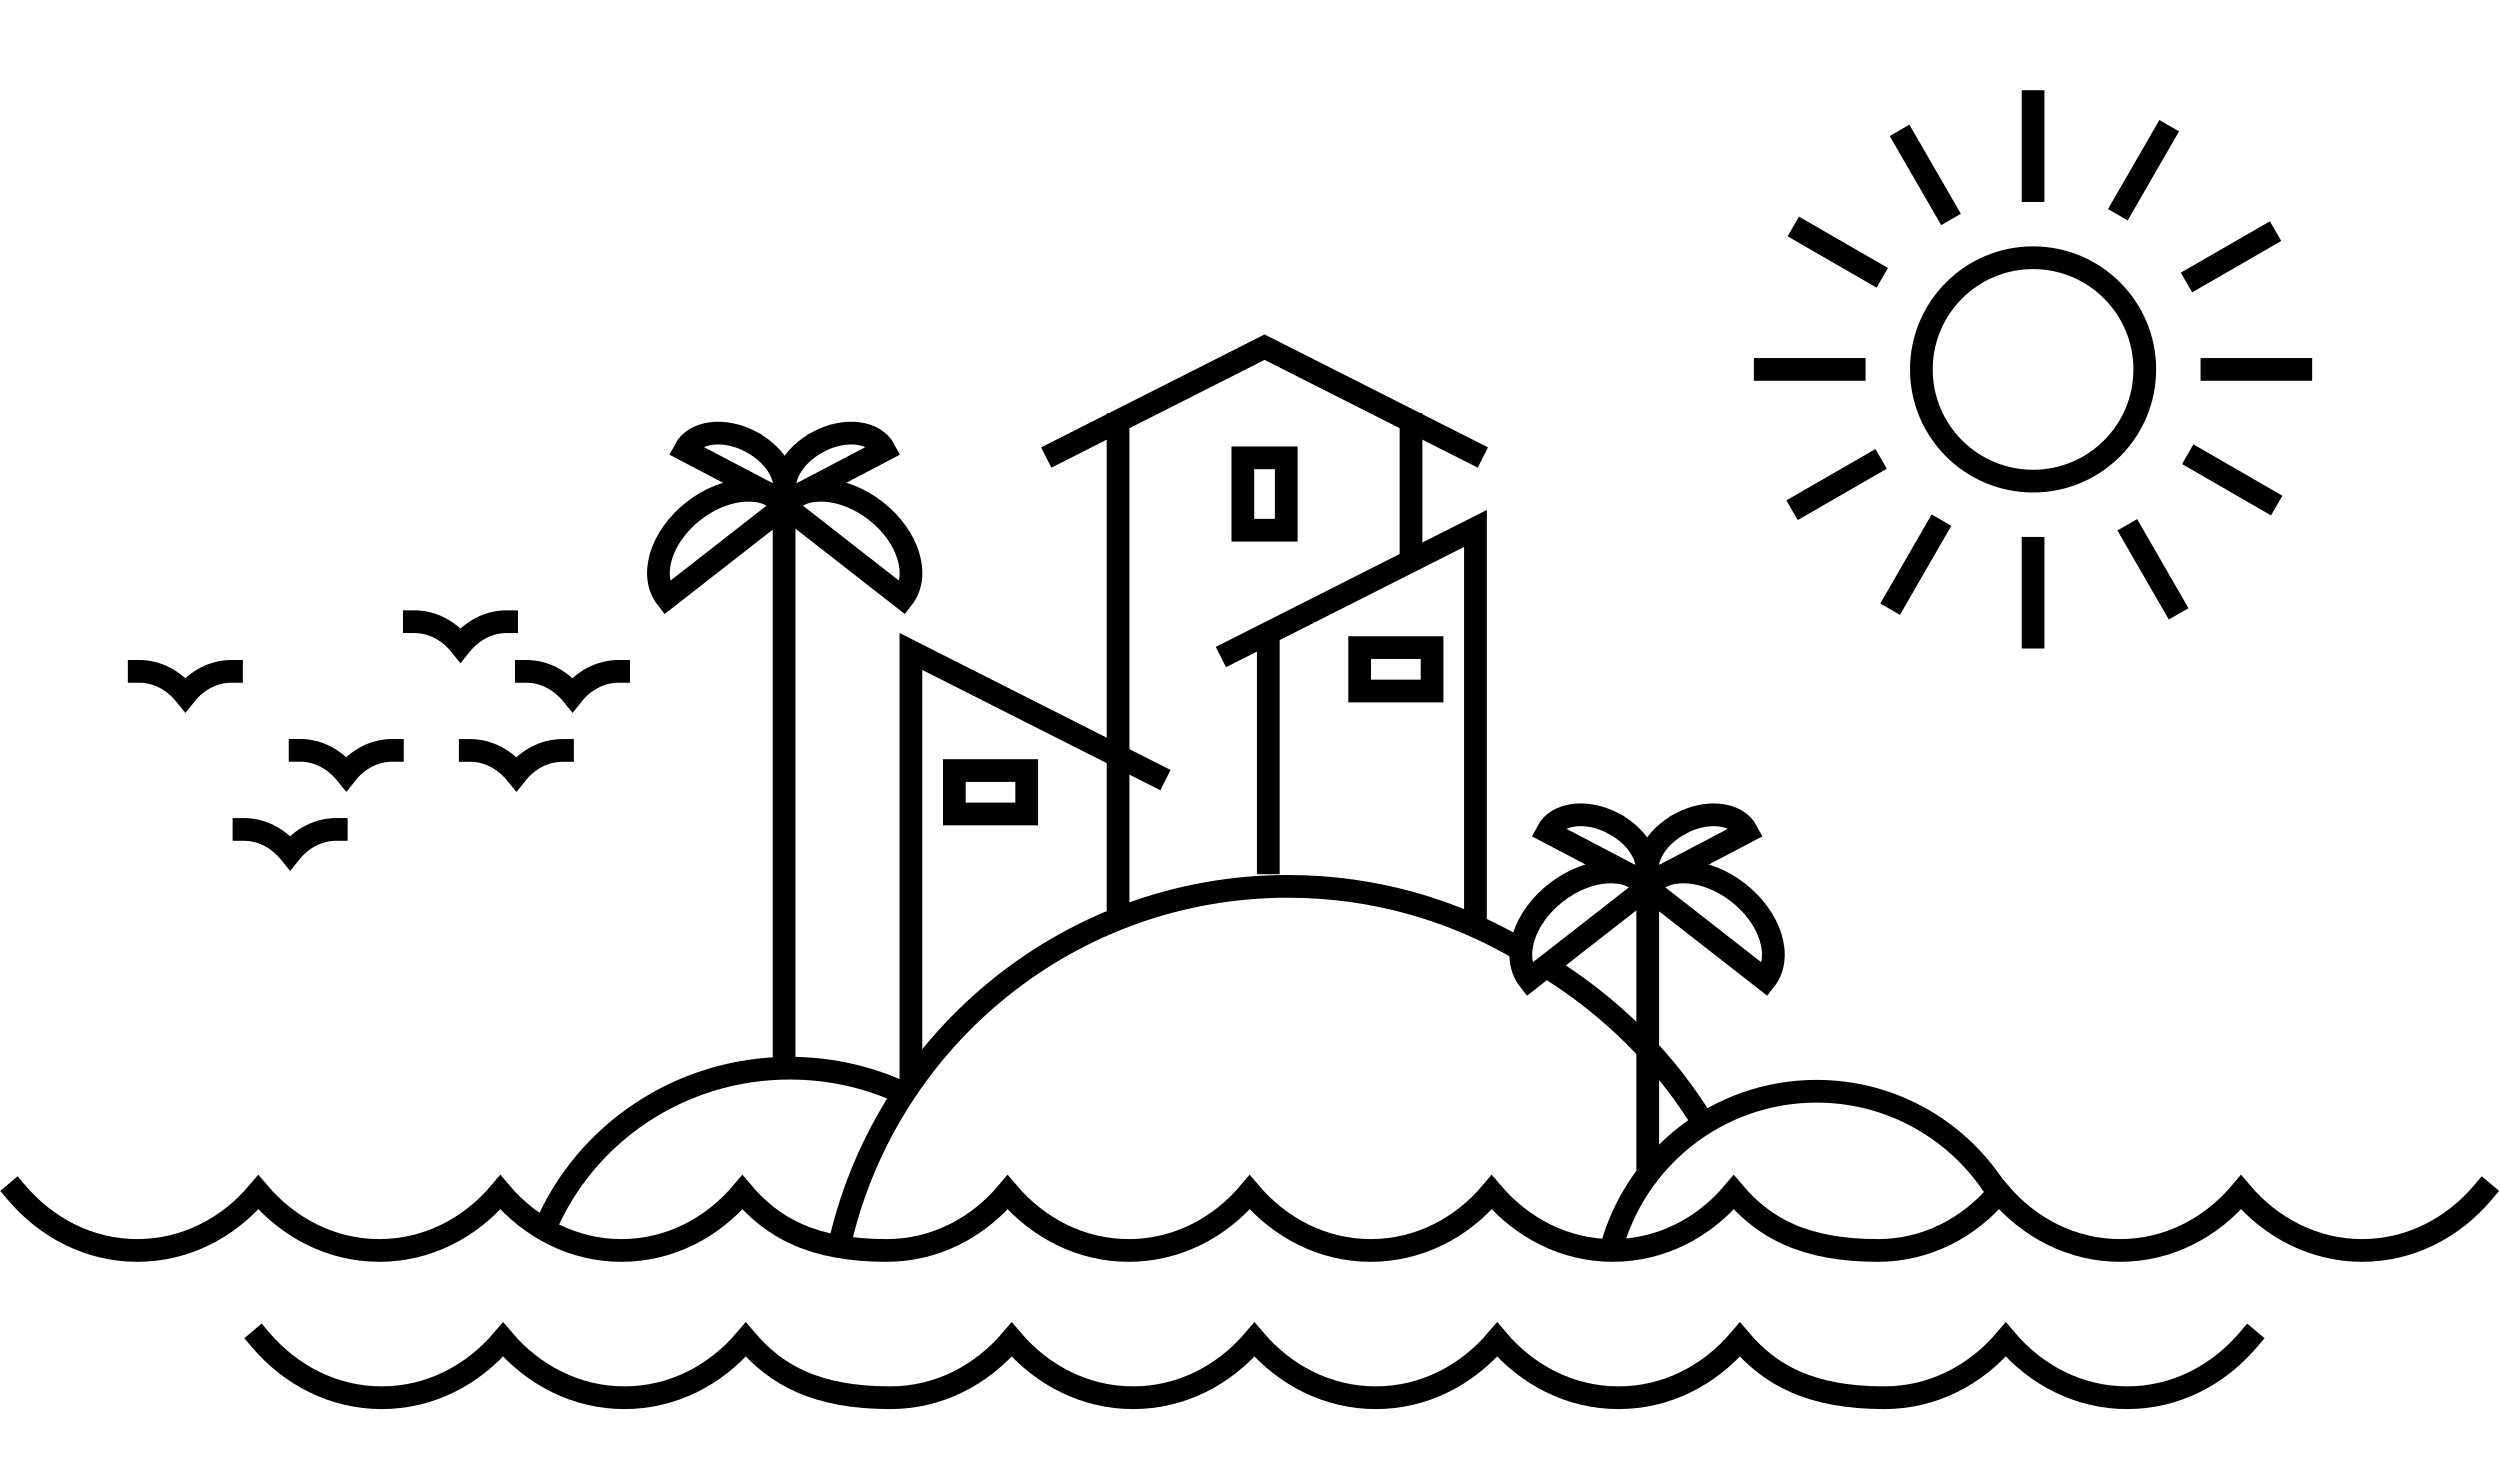 <svg width="220" height="130" viewBox="0 0 220 130" fill="none" xmlns="http://www.w3.org/2000/svg">
<g id="Otoci">
<path id="Vector" d="M1.43 104.92C4.1 108.07 7.88 110.04 12.08 110.04C16.28 110.04 20.07 108.08 22.73 104.92C25.4 108.07 29.18 110.04 33.38 110.04C37.58 110.04 41.37 108.08 44.03 104.92C46.7 108.07 50.48 110.04 54.68 110.04C58.88 110.04 62.67 108.08 65.33 104.92C68 108.07 71.55 110.04 78.02 110.04C82.23 110.04 86.01 108.08 88.67 104.92C91.34 108.07 95.12 110.04 99.32 110.04C103.52 110.04 107.31 108.08 109.97 104.92C112.64 108.07 116.42 110.04 120.62 110.04C124.82 110.04 128.61 108.08 131.27 104.92C133.94 108.07 137.72 110.04 141.92 110.04C146.12 110.04 149.91 108.08 152.57 104.92C155.24 108.07 158.79 110.04 165.26 110.04C169.47 110.04 173.25 108.08 175.91 104.92C178.58 108.07 182.36 110.04 186.56 110.04C190.76 110.04 194.55 108.08 197.21 104.92C199.88 108.07 203.66 110.04 207.86 110.04C212.06 110.04 215.85 108.08 218.51 104.92" stroke="black" stroke-width="2" stroke-miterlimit="10" stroke-linecap="square"/>
<path id="Vector_2" d="M22.91 117.88C25.58 121.03 29.37 123 33.59 123C37.81 123 41.59 121.04 44.27 117.88C46.94 121.03 50.73 123 54.95 123C59.17 123 62.95 121.04 65.63 117.88C68.3 121.03 71.86 123 78.35 123C82.57 123 86.35 121.04 89.03 117.88C91.7 121.03 95.49 123 99.71 123C103.93 123 107.71 121.04 110.39 117.88C113.06 121.03 116.85 123 121.07 123C125.29 123 129.07 121.04 131.75 117.88C134.42 121.03 138.21 123 142.43 123C146.65 123 150.43 121.04 153.11 117.88C155.78 121.03 159.34 123 165.83 123C170.05 123 173.83 121.04 176.51 117.88C179.18 121.03 182.97 123 187.19 123C191.41 123 195.19 121.04 197.87 117.88" stroke="black" stroke-width="2" stroke-miterlimit="10" stroke-linecap="square"/>
<path id="Vector_3" d="M69 45L69 94" stroke="black" stroke-width="2" stroke-miterlimit="10"/>
<path id="Vector_4" d="M72.03 38.86C74.38 37.63 76.98 37.95 77.84 39.59L69.32 44.06C68.46 42.42 69.67 40.1 72.03 38.87V38.86Z" stroke="black" stroke-width="2" stroke-miterlimit="10" stroke-linecap="square"/>
<path id="Vector_5" d="M77.07 44.96C74.2 42.72 70.61 42.52 69.06 44.52L79.45 52.63C81.01 50.63 79.94 47.2 77.07 44.96Z" stroke="black" stroke-width="2" stroke-miterlimit="10" stroke-linecap="square"/>
<path id="Vector_6" d="M66.07 38.86C63.72 37.63 61.12 37.95 60.26 39.59L68.78 44.06C69.64 42.42 68.43 40.1 66.07 38.87V38.86Z" stroke="black" stroke-width="2" stroke-miterlimit="10" stroke-linecap="square"/>
<path id="Vector_7" d="M61.04 44.96C63.91 42.72 67.5 42.52 69.05 44.52L58.66 52.63C57.1 50.63 58.17 47.2 61.04 44.96Z" stroke="black" stroke-width="2" stroke-miterlimit="10" stroke-linecap="square"/>
<path id="Vector_8" d="M145 78L145 103" stroke="black" stroke-width="2" stroke-miterlimit="10"/>
<path id="Vector_9" d="M147.93 72.45C150.28 71.22 152.88 71.54 153.74 73.18L145.22 77.65C144.36 76.01 145.57 73.69 147.93 72.46V72.45Z" stroke="black" stroke-width="2" stroke-miterlimit="10" stroke-linecap="square"/>
<path id="Vector_10" d="M152.96 78.549C150.09 76.309 146.5 76.109 144.95 78.109L155.34 86.219C156.9 84.219 155.83 80.79 152.96 78.549Z" stroke="black" stroke-width="2" stroke-miterlimit="10" stroke-linecap="square"/>
<path id="Vector_11" d="M141.97 72.45C139.62 71.22 137.02 71.54 136.16 73.18L144.68 77.65C145.54 76.01 144.33 73.69 141.97 72.46V72.45Z" stroke="black" stroke-width="2" stroke-miterlimit="10" stroke-linecap="square"/>
<path id="Vector_12" d="M136.93 78.549C139.8 76.309 143.39 76.109 144.94 78.109L134.55 86.219C132.99 84.219 134.06 80.79 136.93 78.549Z" stroke="black" stroke-width="2" stroke-miterlimit="10" stroke-linecap="square"/>
<path id="Vector_13" d="M44.58 54.71C42.98 54.71 41.54 55.5 40.52 56.77C39.51 55.51 38.06 54.71 36.46 54.71" stroke="black" stroke-width="2" stroke-miterlimit="10" stroke-linecap="square"/>
<path id="Vector_14" d="M54.44 59.08C52.84 59.08 51.39 59.87 50.38 61.14C49.36 59.88 47.92 59.08 46.32 59.08" stroke="black" stroke-width="2" stroke-miterlimit="10" stroke-linecap="square"/>
<path id="Vector_15" d="M20.37 59.08C18.77 59.08 17.32 59.87 16.31 61.14C15.29 59.88 13.85 59.08 12.25 59.08" stroke="black" stroke-width="2" stroke-miterlimit="10" stroke-linecap="square"/>
<path id="Vector_16" d="M49.5 66.04C47.9 66.04 46.45 66.83 45.44 68.1C44.42 66.84 42.98 66.04 41.38 66.04" stroke="black" stroke-width="2" stroke-miterlimit="10" stroke-linecap="square"/>
<path id="Vector_17" d="M136 85C141.806 88.567 146.62 93.376 150 99" stroke="black" stroke-width="2" stroke-miterlimit="10"/>
<path id="Vector_18" d="M74 109C78.27 91.215 94.261 78 113.33 78C120.88 78 127.95 80.07 134 83.677" stroke="black" stroke-width="2" stroke-miterlimit="10"/>
<path id="Vector_19" d="M48 108C51.506 99.779 59.815 94 69.496 94C73.277 94 76.844 94.879 80 96.443" stroke="black" stroke-width="2" stroke-miterlimit="10"/>
<path id="Vector_20" d="M34.53 66.03C32.93 66.03 31.48 66.82 30.47 68.09C29.45 66.83 28.01 66.03 26.41 66.03" stroke="black" stroke-width="2" stroke-miterlimit="10" stroke-linecap="square"/>
<path id="Vector_21" d="M29.59 72.99C27.99 72.99 26.54 73.78 25.53 75.05C24.51 73.79 23.07 72.99 21.47 72.99" stroke="black" stroke-width="2" stroke-miterlimit="10" stroke-linecap="square"/>
<path id="Vector_22" d="M178.91 42.34C184.339 42.34 188.74 37.939 188.74 32.51C188.74 27.081 184.339 22.68 178.91 22.68C173.481 22.68 169.08 27.081 169.08 32.51C169.08 37.939 173.481 42.34 178.91 42.34Z" stroke="black" stroke-width="2"/>
<path id="Vector_23" d="M178.91 17.77V7.94" stroke="black" stroke-width="2"/>
<path id="Vector_24" d="M186.37 18.9L190.89 11.06" stroke="black" stroke-width="2"/>
<path id="Vector_25" d="M192.41 24.86L200.25 20.34" stroke="black" stroke-width="2"/>
<path id="Vector_26" d="M193.65 32.51H203.47" stroke="black" stroke-width="2"/>
<path id="Vector_27" d="M192.52 39.97L200.35 44.49" stroke="black" stroke-width="2"/>
<path id="Vector_28" d="M187.2 46.18L191.72 54.02" stroke="black" stroke-width="2"/>
<path id="Vector_29" d="M178.91 57.07V47.25" stroke="black" stroke-width="2"/>
<path id="Vector_30" d="M166.33 53.61L170.85 45.77" stroke="black" stroke-width="2"/>
<path id="Vector_31" d="M157.7 44.9L165.54 40.38" stroke="black" stroke-width="2"/>
<path id="Vector_32" d="M154.34 32.51H164.17" stroke="black" stroke-width="2"/>
<path id="Vector_33" d="M157.81 19.93L165.64 24.45" stroke="black" stroke-width="2"/>
<path id="Vector_34" d="M167.16 11.47L171.69 19.31" stroke="black" stroke-width="2"/>
<path id="Vector_35" d="M124.17 48.74V37.36" stroke="black" stroke-width="2" stroke-miterlimit="10" stroke-linecap="square"/>
<path id="Vector_36" d="M98.39 66.05V37.36" stroke="black" stroke-width="2" stroke-miterlimit="10" stroke-linecap="square"/>
<path id="Vector_37" d="M92.96 39.81L111.28 30.55L129.6 39.81" stroke="black" stroke-width="2" stroke-miterlimit="10" stroke-linecap="square"/>
<path id="Vector_38" d="M80.16 94.5V57.33L101.67 68.2" stroke="black" stroke-width="2" stroke-miterlimit="10" stroke-linecap="square"/>
<path id="Vector_39" d="M98.39 66.87V80.5" stroke="black" stroke-width="2" stroke-miterlimit="10" stroke-linecap="square"/>
<path id="Vector_40" d="M108.33 57.37L129.84 46.5V80.55" stroke="black" stroke-width="2" stroke-miterlimit="10" stroke-linecap="square"/>
<path id="Vector_41" d="M111.61 75.93V56.16" stroke="black" stroke-width="2" stroke-miterlimit="10" stroke-linecap="square"/>
<path id="Vector_42" d="M90.35 67.81H83.981V71.63H90.35V67.81Z" stroke="black" stroke-width="2" stroke-miterlimit="10" stroke-linecap="square"/>
<path id="Vector_43" d="M126.02 56.99H119.65V60.81H126.02V56.99Z" stroke="black" stroke-width="2" stroke-miterlimit="10" stroke-linecap="square"/>
<path id="Vector_44" d="M113.19 46.66V40.29H109.37V46.66H113.19Z" stroke="black" stroke-width="2" stroke-miterlimit="10" stroke-linecap="square"/>
<path id="Vector_45" d="M141.76 109.98C143.86 101.95 151.17 96.03 159.86 96.03C166.62 96.03 172.55 99.62 175.83 104.99" stroke="black" stroke-width="2" stroke-miterlimit="10"/>
</g>
</svg>
